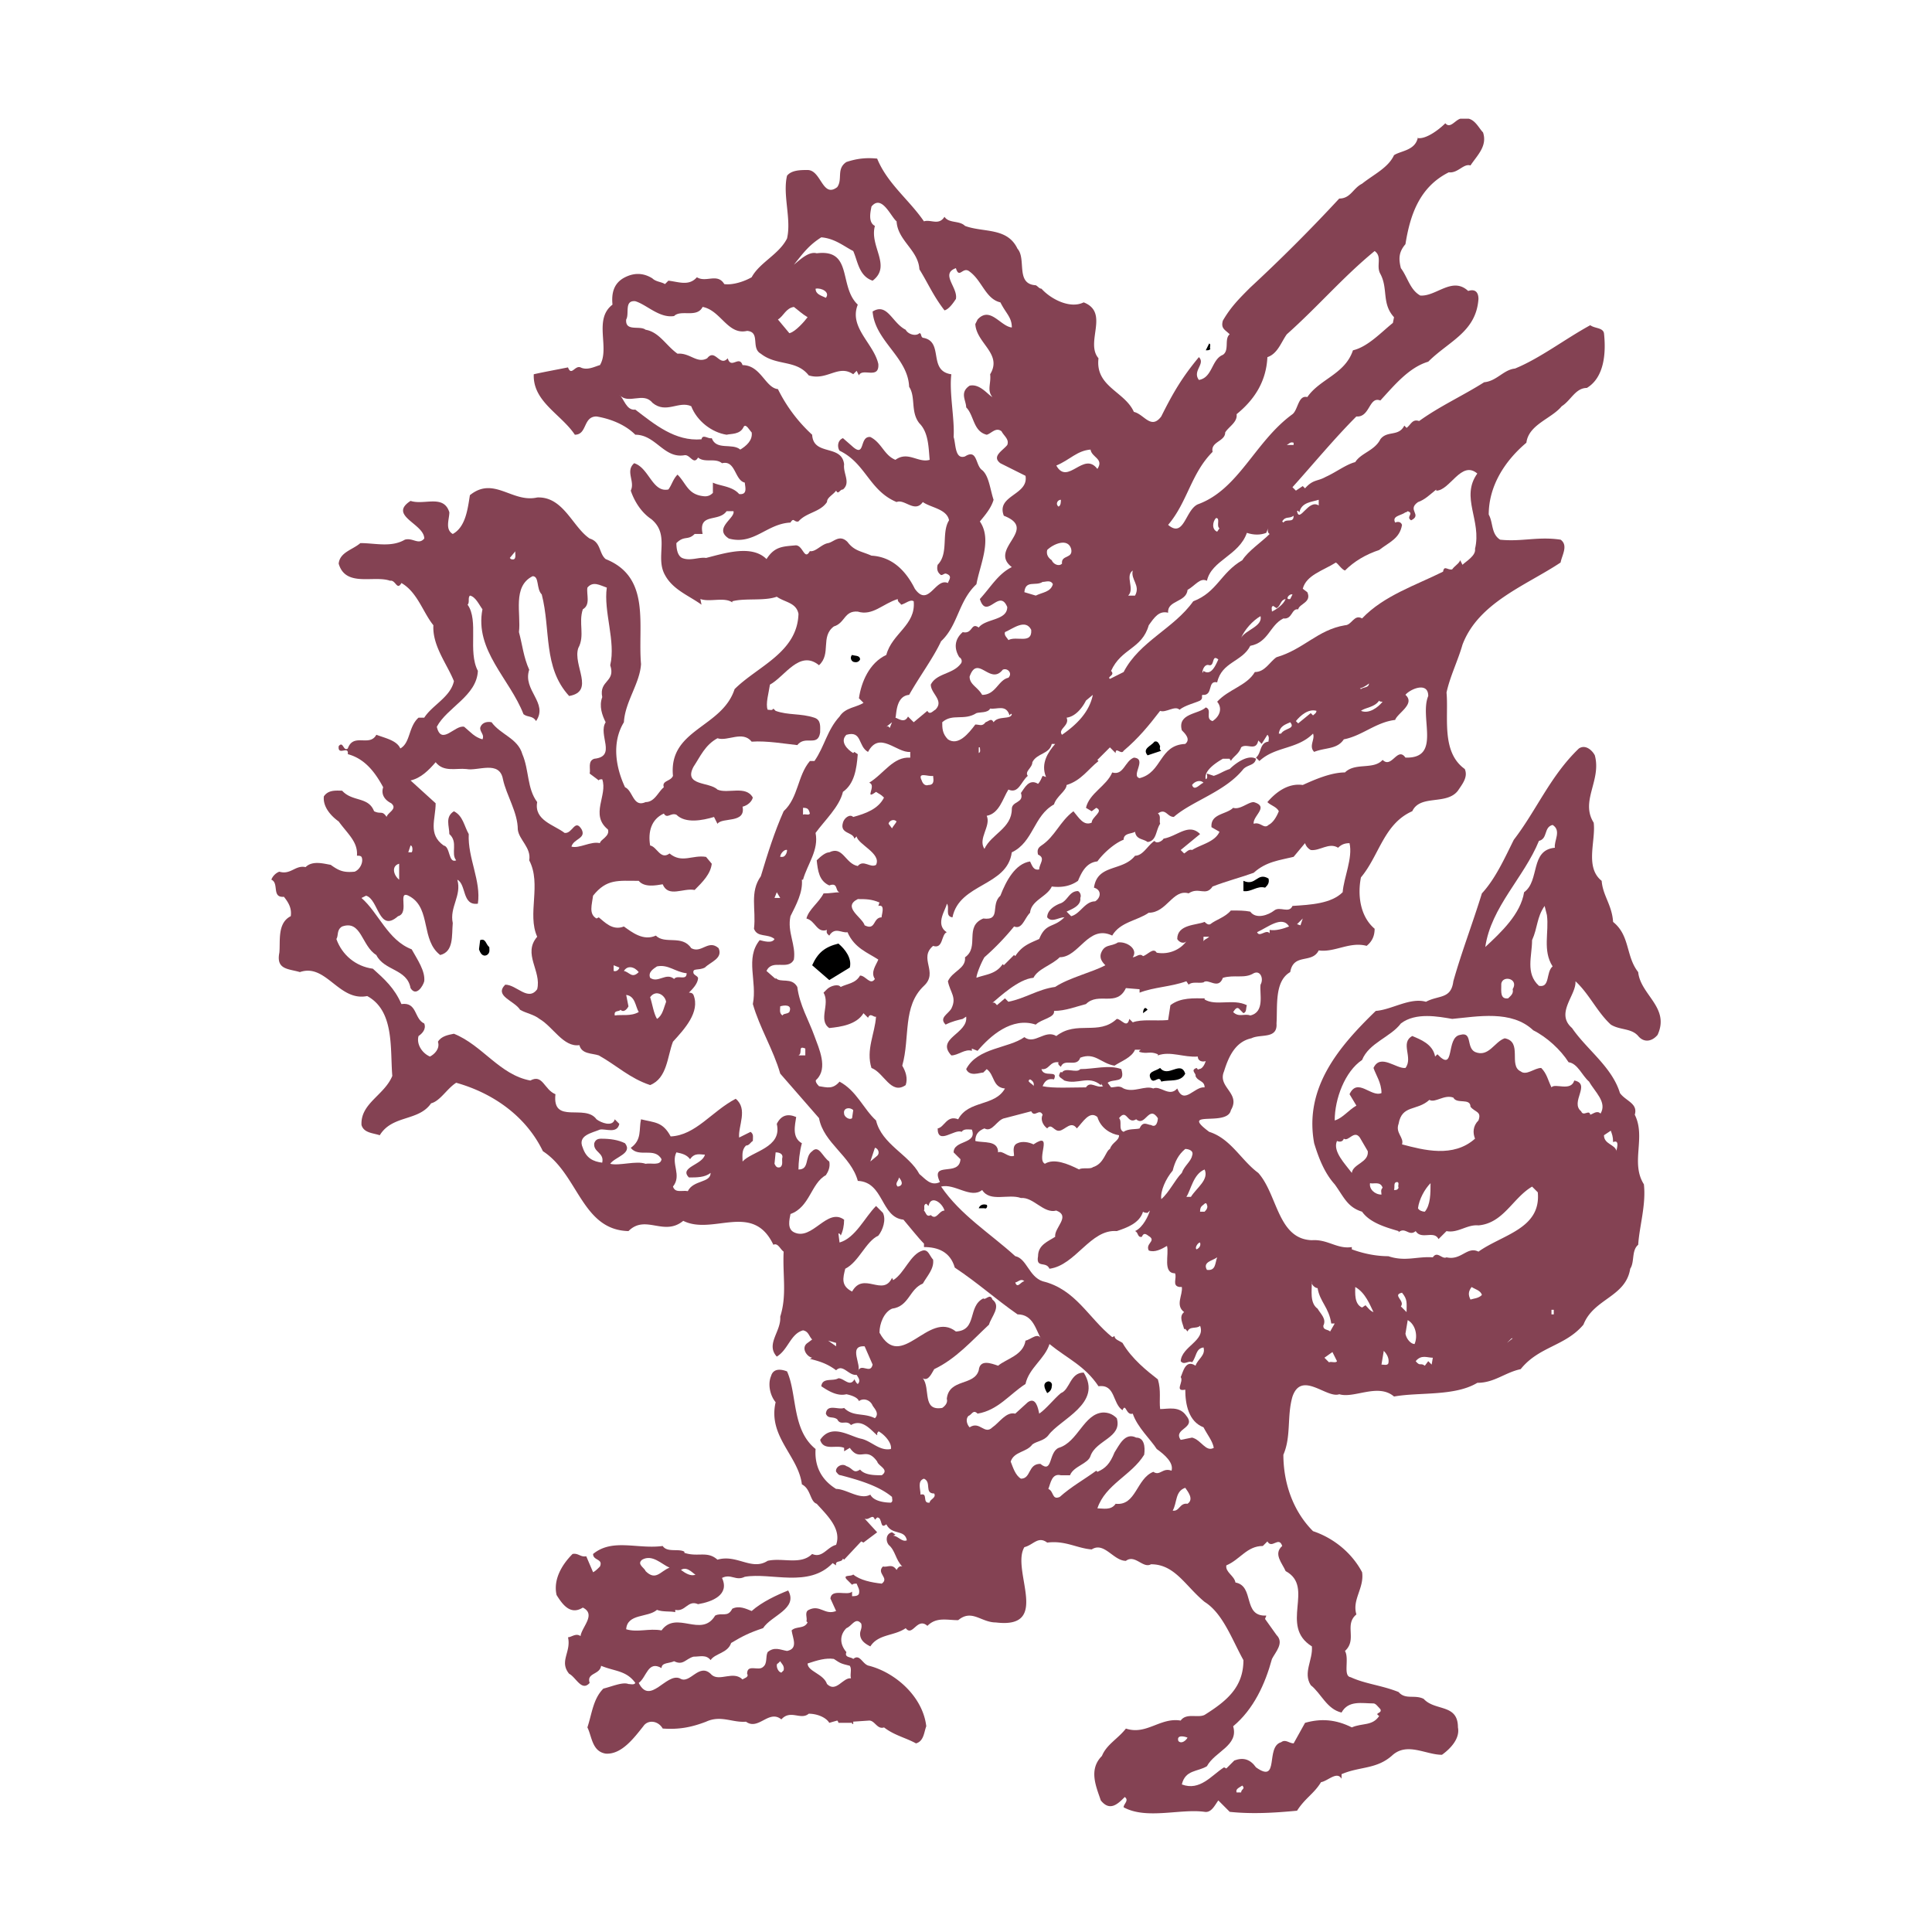 <svg xmlns="http://www.w3.org/2000/svg" width="2500" height="2500" viewBox="0 0 192.756 192.756"><g fill-rule="evenodd" clip-rule="evenodd"><path fill="#fff" d="M0 0h192.756v192.756H0V0z"/><path d="M147.961 13.208c.455 1.365-.57 2.276-1.252 3.301-.684-.228-1.252.797-2.164.684-2.959 1.479-3.869 4.325-4.324 7.17-.684.797-.684 1.479-.455 2.391.682.911.91 2.163 1.936 2.732 1.592.114 3.186-1.935 4.779-.456.684-.227 1.025.114 1.025.797-.229 3.301-2.961 4.211-5.01 6.26-1.934.569-3.414 2.391-4.779 3.871-1.139-.456-1.025 1.707-2.391 1.593-2.164 2.163-4.326 4.781-6.375 7.058l.342.341.684-.455.227.228c.797-.911 1.252-.684 2.049-1.138 1.025-.456 2.049-1.252 2.961-1.48.568-.911 1.934-1.138 2.504-2.276.682-.911 1.82-.229 2.391-1.367l.227.228c.455-.342.568-.911 1.252-.683 2.049-1.479 4.326-2.504 6.488-3.87 1.252-.114 1.936-1.252 3.074-1.366 2.504-1.024 5.008-2.96 7.512-4.325.455.341 1.252.228 1.367.796.227 2.049 0 4.439-1.709 5.463-1.137 0-1.594 1.253-2.504 1.822-1.023 1.252-3.301 1.821-3.527 3.642-2.164 1.822-3.758 4.326-3.758 7.171.455.797.229 1.935 1.139 2.504 2.162.228 3.756-.341 6.033 0 .797.569.113 1.594 0 2.276-3.414 2.277-8.195 3.984-9.789 8.196-.455 1.594-1.252 3.187-1.594 4.781.227 2.391-.568 5.919 1.82 7.626.342.797-.227 1.48-.682 2.163-1.139 1.48-3.756.342-4.555 2.049-2.844 1.252-3.301 4.439-5.121 6.602-.342 1.708-.113 3.87 1.365 5.123 0 .683-.227 1.252-.797 1.708-1.707-.455-3.188.683-4.781.455-.682 1.366-2.504.228-2.844 2.163-1.594.912-1.254 3.416-1.367 5.123.113 1.594-1.594 1.023-2.504 1.48-1.594.34-2.277 1.82-2.732 3.301-.684 1.594 1.707 2.162.684 3.869-.342 1.707-5.236-.113-2.164 2.164 2.164.682 3.188 2.846 4.896 4.098 1.934 2.162 1.934 6.602 5.35 6.715 1.594-.113 2.504.91 3.984.684v.227c1.252.457 2.504.684 3.643.684 1.707.57 2.846 0 4.439.113.455-.682.91.229 1.365 0 1.48.342 2.049-1.137 3.188-.568 2.391-1.707 6.26-2.275 5.918-5.92l-.568-.568c-1.936 1.139-2.846 3.643-5.35 3.869-1.139-.113-2.049.799-3.188.57l-.797.797c-.455-.91-1.707.113-2.277-.797-.682.568-1.023-.455-1.707.113v-.113c-1.139-.342-2.846-.797-3.643-1.936-1.479-.455-1.82-1.48-2.732-2.732-1.023-1.137-1.594-2.617-2.049-4.098-1.023-5.576 2.506-9.674 6.148-13.203 1.592-.115 3.414-1.367 5.008-.91 1.252-.684 2.504-.229 2.73-2.049.799-2.847 1.936-5.806 2.848-8.766 1.365-1.479 2.275-3.529 3.186-5.35 2.277-2.96 3.643-6.375 6.49-9.106.682-.456 1.365.228 1.592.683.684 2.504-1.479 4.553-.113 6.716.229 1.821-.91 4.439.797 5.805.113 1.479 1.025 2.391 1.139 4.098 1.707 1.366 1.252 3.415 2.504 5.008.229 2.277 3.188 3.529 1.936 6.262-.57.682-1.367.797-1.936.113-.684-.797-1.82-.57-2.732-1.139-1.365-1.252-2.162-3.074-3.527-4.324.113 1.365-2.051 3.186-.342 4.666 1.479 2.164 3.984 3.871 4.781 6.488.568.797 1.82 1.025 1.479 2.162 1.139 2.277-.455 4.781.91 6.943.229 2.051-.455 4.213-.568 6.033-.684.57-.342 1.709-.797 2.391-.455 2.846-3.643 2.961-4.666 5.578-1.822 2.162-4.439 2.162-6.262 4.439-1.594.342-2.617 1.365-4.326 1.365-2.275 1.367-5.805.912-8.309 1.367-1.594-1.367-3.984.227-5.463-.229-1.254.455-3.758-2.391-4.668.229-.57 1.934-.113 3.982-.91 5.805 0 2.732.91 5.578 2.959 7.627 2.049.684 3.871 2.162 4.895 4.098.229 1.594-1.023 2.732-.568 4.211-1.252 1.025.113 2.504-1.139 3.643.455.797-.229 2.504.568 2.619 1.48.682 3.074.797 4.781 1.479.684.797 1.594.229 2.504.684 1.139 1.252 3.416.455 3.416 2.846.227 1.139-.797 2.162-1.594 2.732-1.594 0-3.416-1.252-4.895 0-1.594 1.479-3.301 1.139-5.123 1.936v.455c-.455-.797-1.365.227-2.049.34-.684 1.139-1.594 1.594-2.391 2.848-2.391.227-4.553.34-6.717.113l-1.137-1.139c-.342.455-.684 1.252-1.367 1.139-2.391-.342-5.805.797-8.082-.455 0-.342.57-.684.115-1.025-.684.684-1.48 1.48-2.391.342-.455-1.365-1.252-3.074.113-4.439.455-1.139 1.594-1.707 2.391-2.732 2.049.684 3.414-1.137 5.463-.797.57-.797 1.709-.227 2.391-.568 2.164-1.365 3.871-2.732 3.871-5.463-1.139-2.051-2.049-4.668-3.871-5.807-1.934-1.594-2.959-3.756-5.35-3.756-.797.455-1.594-1.025-2.504-.342-1.252 0-2.162-1.936-3.414-1.139-1.48-.113-2.619-.91-4.439-.682-.912-.684-1.367.227-2.277.455-1.365 2.275 2.732 8.195-2.846 7.512-1.48 0-2.391-1.365-3.756-.227-1.138 0-2.163-.342-3.073.568-1.024-.91-1.48 1.139-2.163.229-1.138.797-2.731.568-3.529 1.82-.455-.227-1.024-.568-1.024-1.252 0-.342.228-.568.114-1.023-.569-.684-.911.227-1.479.455-.683.684-.683 1.594 0 2.391-.228.568.455.455.683.682.683-.568.911.57 1.594.684 2.618.684 5.35 3.074 5.691 6.033-.228.568-.228 1.479-1.024 1.707-1.025-.568-2.163-.797-3.188-1.594-.683.229-.911-.684-1.48-.684l-1.708.115h.114V172h-.114v-.113h-1.366c0-.113-.114-.229-.114-.229l-.797.229c-.341-.568-1.252-.91-2.049-.91-.796.682-1.821-.455-2.731.568-1.252-1.023-2.277 1.139-3.529.229-1.366.113-2.504-.684-3.984 0-1.48.568-2.731.797-4.326.682-.456-.797-1.48-.91-1.935-.227-.911 1.139-2.163 2.846-3.757 2.73-1.366-.227-1.366-1.705-1.821-2.617.455-1.365.568-2.846 1.594-3.869.91-.229 1.935-.684 2.504-.457.228 0 .569.115.683-.113-.91-1.252-2.049-1.139-3.415-1.707-.114.91-1.48.684-1.139 1.707-.796.91-1.366-.568-2.049-.91-1.024-1.252.228-2.162-.114-3.643.342 0 .797-.455 1.252-.113.114-.912 1.594-2.164.228-2.848-1.252.797-2.048-.34-2.618-1.252-.341-1.479.456-2.959 1.594-4.098.569-.113.797.342 1.366.229l.682 1.594c.229-.113.457-.342.684-.57.342-.795-.684-.568-.684-1.252 1.936-1.592 4.44-.455 6.944-.797.456.684 1.594.229 2.163.57v.113c1.366.455 2.277-.229 3.301.684 1.935-.57 3.414 1.139 5.008.113 1.48-.342 3.301.455 4.439-.684 1.024.457 1.48-.682 2.391-.91.568-1.594-.911-2.959-1.936-4.098-.683-.229-.569-1.48-1.479-1.936-.341-2.846-3.415-4.781-2.618-8.195-.569-.684-.797-1.82-.455-2.617.228-.797 1.024-.684 1.594-.457 1.024 2.277.455 5.807 2.846 7.74-.114 1.709.569 3.074 2.049 3.984 1.024 0 2.39 1.139 3.415.57.342.682 1.48.797 2.049.797.228-.115.114-.342.114-.57-1.365-1.139-3.415-1.707-5.122-2.162-.228 0-.341-.227-.455-.342-.114-.455.568-.91 1.024-.568.683.227.683.797 1.366.342.456.568 1.48.568 2.163.568.797-.568-.341-.91-.455-1.365-1.138-1.594-1.708.113-2.731-1.367l-.569.342v-.342c-.797-.342-2.049.342-2.391-.797 1.138-1.707 2.96-.342 4.098-.113 1.024.229 1.821 1.252 2.959 1.023.114-.568-.569-1.365-1.138-1.707-.113-.113-.113 0-.228.113v.229c-.569-.455-1.479-1.707-2.618-1.023-.455-.57-1.024.113-1.366-.57-.456-.342-.911 0-1.138-.568.114-1.025 1.252-.342 1.821-.57.91.912 1.935.455 3.073 1.025.455-.455 0-.91-.228-1.252-.228-.57-.911-.797-1.367-.455-.113-.342-.683-.57-1.251-.684-.911.229-1.821-.342-2.504-.797.114-.91 1.138-.455 1.708-.797.569 0 1.139.91 1.594.113 0-.113.114.342.341.457.341-.342 0-.684-.114-.912-.797.115-1.366-1.137-2.049-.455-.911-.682-1.708-.91-2.618-1.139l.228-.113c-.569-.113-1.138-1.023-.455-1.48l.455-.34c-.342-.342-.342-.797-.911-.912-1.252.342-1.48 1.936-2.619 2.619-1.138-1.252.456-2.504.343-3.984.683-2.162.227-4.098.341-6.488-.341-.229-.569-.91-1.024-.684-2.049-4.324-6.033-.91-8.993-2.389-1.935 1.592-3.756-.684-5.464 1.023-4.667-.113-5.008-5.691-8.537-7.969-1.708-3.527-5.008-5.805-8.651-6.83-.911.57-1.594 1.822-2.505 2.051-1.252 1.82-3.87 1.137-5.122 3.186-.683-.227-1.593-.227-1.821-1.023-.114-2.162 2.277-2.961 3.073-4.895-.227-2.732.229-6.488-2.504-7.969-2.846.57-4.098-3.301-6.716-2.391-1.139-.341-2.391-.227-2.049-1.935.114-1.138-.228-2.959 1.138-3.643.114-.796-.228-1.366-.683-1.935-1.252.114-.455-1.366-1.252-1.707.114-.342.455-.683.797-.797 1.138.341 1.593-.683 2.618-.456.683-.683 1.821-.341 2.504-.228.797.569 1.252.797 2.391.683.569-.228.911-1.024.683-1.48-.114-.113-.228-.113-.455-.113.114-1.366-.91-2.163-1.821-3.416-.797-.569-1.593-1.479-1.479-2.504.455-.683 1.252-.569 1.821-.569 1.024 1.138 2.618.569 3.187 2.049.683.342.796-.114 1.252.569.113-.456 1.138-.797.455-1.366-.683-.342-1.024-.911-.797-1.594-.797-1.48-1.821-2.846-3.528-3.301.114-.911-1.025.228-.911-.797.455-.569.455.569.911.228.568-1.594 2.162-.114 2.845-1.366.911.342 2.049.569 2.391 1.366 1.024-.569.796-2.163 1.821-3.073h.569c.797-1.253 2.618-2.049 2.96-3.643-.683-1.707-2.163-3.529-2.049-5.578-1.024-1.252-1.593-3.301-3.188-4.211-.455.796-.569-.342-1.137-.228-1.594-.569-4.44.683-5.123-1.707.114-1.139 1.366-1.366 2.163-2.049 1.48 0 3.074.456 4.439-.341.797-.228 1.366.569 1.935-.114 0-1.48-3.643-2.277-1.366-3.756 1.366.456 3.301-.683 3.87 1.138 0 .683-.455 1.708.341 2.163 1.253-.683 1.48-2.39 1.708-3.87 2.391-1.935 4.212.797 6.716.228 2.618-.114 3.529 2.959 5.236 4.098 1.139.341.911 1.479 1.593 2.049 4.554 1.822 3.188 6.602 3.529 10.473-.114 1.935-1.594 3.756-1.708 5.805-1.251 2.049-.796 4.553.114 6.488.797.341.797 2.049 2.049 1.479.911 0 1.252-1.024 1.821-1.479-.228-.683.683-.569.911-1.139-.455-4.667 4.895-4.78 6.147-8.651 2.276-2.277 6.26-3.642 6.375-7.513-.228-1.138-1.366-1.138-2.164-1.708-1.251.455-3.187.114-4.438.455v.114c-.797-.569-2.277 0-3.188-.342l.114.569c-1.253-.911-2.846-1.479-3.643-2.959-1.025-1.821.568-3.984-1.366-5.578-1.024-.683-1.708-1.821-2.049-2.846.455-.911-.569-1.935.341-2.732 1.48.456 1.821 2.959 3.415 2.618.341-.456.455-1.025.91-1.48.911.911 1.025 2.049 2.732 2.163.341 0 .569-.114.796-.341v-1.024c.683.342 1.936.342 2.618 1.138.911.114.569-.796.569-1.138-1.024-.228-.911-2.277-2.276-1.935-.683-.569-1.707 0-2.39-.569-.456.797-.797-.341-1.366-.228-2.049.342-2.846-2.048-4.895-2.048-1.024-1.025-2.504-1.594-3.87-1.821-1.366 0-.911 1.821-2.163 1.821-1.365-2.049-4.211-3.301-4.098-6.033 1.024-.228 2.276-.456 3.415-.684.342.911.683-.228 1.252 0 .683.342 1.48-.113 1.935-.228 1.025-1.707-.684-4.553 1.252-6.033-.113-1.138.114-2.163 1.252-2.732.911-.455 1.821-.455 2.732.114.341.341.911.341 1.252.569l.341-.342c1.025.114 2.048.569 2.845-.341.911.569 2.05-.455 2.732.683.797.114 1.935-.228 2.731-.683.797-1.48 2.732-2.276 3.529-3.87.455-1.935-.456-4.326 0-6.261.455-.569 1.366-.569 2.049-.569 1.366 0 1.479 2.846 2.959 1.708.569-.797-.114-1.821.911-2.504 1.024-.342 1.936-.455 3.073-.342 1.024 2.505 3.188 4.099 4.667 6.261.683-.228 1.479.455 2.049-.456.455.683 1.479.341 2.049.91 1.822.684 4.212.114 5.236 2.277.912 1.024-.227 3.529 1.822 3.643.227.114.342.342.568.342.912 1.024 2.846 2.049 4.213 1.366 2.617 1.024.113 3.984 1.479 5.578-.342 2.846 2.619 3.301 3.529 5.35 1.025.227 1.707 1.821 2.732.455 1.137-2.277 2.049-3.871 3.756-5.919.684.684-.684 1.366 0 2.277 1.365-.228 1.252-2.049 2.391-2.504.682-.455.113-1.594.682-2.049-.453-.456-.91-.569-.682-1.366.797-1.366 1.594-2.162 2.732-3.301a163.403 163.403 0 0 0 8.879-8.879c1.137 0 1.365-1.024 2.275-1.479 1.139-.911 2.619-1.594 3.188-2.846.684-.456 2.162-.456 2.391-1.821v.114c.797.113 2.049-.797 2.732-1.48.477.573.953-.294 1.498-.455H146.528c.687.165 1.06.993 1.433 1.366z" fill="#844253"/><path d="M91.729 26.868c.911 1.48 1.366 2.618 2.504 4.098.455-.113.911-.796 1.138-1.138.228-1.139-1.593-2.505 0-3.074.341 1.138.683-.228 1.367.341 1.252.911 1.594 2.732 3.073 3.074.57 1.138 1.139 1.479 1.139 2.504-1.139-.114-2.162-2.163-3.416-.797l-.227.456c.113 1.935 2.732 2.959 1.48 5.009.113.91-.342 1.594.227 2.276-.455-.228-1.252-1.366-2.276-1.138-1.025.683-.342 1.48-.342 2.163.798.797.685 2.39 2.05 2.732.455-.114.91-.797 1.48-.342.227.456.795.797.568 1.366-.455.569-1.594 1.138-.684 1.821l2.504 1.252c.342 1.935-2.959 1.935-2.162 3.984 3.529 1.366-1.594 3.301.797 5.123-1.367.683-2.049 1.935-3.188 3.187.684 2.163 1.936-1.138 2.732.797 0 1.366-2.162 1.138-2.846 2.049-.797-.569-.568.683-1.594.456-.797.683-.91 1.594-.342 2.504.228.114.342.455.114.684-.797 1.023-2.39.91-2.959 2.048 0 .911 1.366 1.593.456 2.504-.228.113-.569.569-.797.113l-1.366 1.139-.569-.569c-.341.684-.91.228-1.252.114.114-.228 0-2.163 1.366-2.277 1.024-1.822 2.39-3.643 3.187-5.35 1.708-1.594 1.708-3.984 3.528-5.691.342-1.935 1.594-4.439.342-6.261.57-.683 1.139-1.366 1.367-2.163-.342-1.024-.457-2.391-1.139-2.959-.684-.456-.457-2.163-1.708-1.366-1.024.341-.911-1.252-1.138-1.936.113-1.821-.456-4.439-.228-6.26-2.391-.342-.684-3.302-2.846-3.643-.228-.114-.114-.456-.342-.456-.341.341-1.138.114-1.366-.342-1.366-.683-1.821-2.731-3.301-1.821.228 2.959 3.528 4.553 3.643 7.513.683 1.024.113 2.504 1.024 3.643.911.911.911 2.39 1.025 3.642-1.139.342-2.163-.91-3.415 0-1.138-.456-1.366-1.708-2.504-2.277-1.139-.113-.455 2.164-1.821.911l-.911-.797c-.569.228-.569.911-.341 1.252 2.619 1.252 2.959 3.984 5.691 5.122.797-.341 1.822 1.138 2.618 0 .797.569 2.391.683 2.618 1.821-.796 1.252 0 3.3-1.138 4.44-.114.455 0 .796.341 1.024.228 0 .341-.228.569-.114.569.228.227.568.114.911-1.252-.569-1.936 2.504-3.301.569-.911-1.821-2.277-3.187-4.326-3.301-1.024-.455-1.707-.455-2.39-1.366-.797-.797-1.366 0-1.935.114-.683.114-1.252.911-1.821.797-.569 1.024-.683-.683-1.479-.569-1.252.114-2.049.114-2.847 1.366-1.479-1.479-4.211-.57-6.032-.114-.684-.114-1.594.342-2.391 0-.456-.228-.569-.911-.569-1.48.797-.796 1.139-.228 1.822-.911h.796c-.455-2.163 1.594-1.138 2.391-2.276h.683c.227.683-2.049 1.708-.456 2.732 2.504.683 3.756-1.48 6.147-1.594.341-.569.341 0 .797-.114.797-.911 2.163-.911 2.846-1.935 0-.455.569-.683.911-1.138.228.455.341-.114.683-.114.797-.683 0-1.594.114-2.504-.229-2.049-3.074-.797-3.188-2.959a15.43 15.43 0 0 1-3.415-4.553c-1.252-.114-1.708-2.391-3.528-2.391-.342-1.024-1.139.456-1.48-.683-.797.91-1.252-1.024-2.048 0-1.025.569-1.708-.569-2.96-.456-1.138-.797-1.821-2.163-3.187-2.391-.569-.455-2.049.228-1.935-1.024.341-.569-.229-1.935.91-1.822 1.139.342 2.391 1.708 3.87 1.48.683-.683 2.276.228 2.846-.911 1.822.341 2.504 2.846 4.439 2.391 1.366.114.342 1.708 1.366 2.276 1.593 1.252 3.529.569 4.781 2.163 1.822.569 2.96-1.138 4.439-.113l.342-.342.227.455c.342-.797 2.049.456 1.936-1.138-.456-2.049-2.96-3.643-2.049-5.919-1.935-1.821-.456-5.578-4.098-5.123-.797-.228-1.708.683-2.276 1.138.911-1.138 1.479-1.935 2.732-2.731 1.366.114 2.277.91 3.187 1.366.456 1.024.569 2.504 1.936 2.959 1.935-1.48-.342-3.416.228-5.464-.684-.341-.456-1.365-.342-1.935 1.024-1.252 1.935 1.024 2.504 1.48.113 1.937 2.162 2.848 2.276 4.783zM137.717 27.323c.797 1.48.113 2.96 1.365 4.326l-.113.569c-1.139.911-2.504 2.391-3.984 2.732-.797 2.391-3.301 2.846-4.553 4.667-.912-.228-.912 1.252-1.48 1.707-3.756 2.732-5.35 7.513-9.447 8.993-1.252.569-1.367 3.415-2.961 2.049 1.936-2.277 2.277-5.123 4.439-7.285-.227-1.024 1.254-1.024 1.254-1.935.34-.57 1.25-1.024 1.137-1.822 1.822-1.479 2.959-3.301 3.074-5.691 1.023-.341 1.365-1.479 1.934-2.276 3.188-2.846 5.578-5.691 8.766-8.31.795.569.114 1.479.569 2.276z" fill="#fff"/><path d="M82.395 29.713c-.456-.228-1.024-.341-1.024-.91.568-.114 1.479.341 1.024.91zM80.574 31.648c-.342.456-1.252 1.48-1.821 1.594l-1.139-1.366c.569-.341.797-1.138 1.594-1.252.455.341.796.683 1.366 1.024z" fill="#fff"/><path d="M120.756 34.835c-.115.114-.229.114-.455.114l.34-.683c.228.114 0 .342.115.569z"/><path d="M65.093 40.186c1.366 1.138 2.619-.228 3.87.341.569 1.479 2.049 2.618 3.529 2.846.455-.114 1.366 0 1.708-.797.228-.341.569.342.796.57.114.797-.569 1.366-1.138 1.708-.797-.684-2.391.114-2.846-1.139-.342.114-.911-.455-1.024.114-2.618.228-4.667-1.48-6.603-2.96-.91.114-1.139-1.139-1.594-1.479.911 1.023 2.391-.343 3.302.796zM129.064 44.397h-.684c.229-.114.344-.341.684-.228v.228zM109.486 46.788c-1.365-1.821-2.959 1.708-4.098-.341 1.365-.569 2.049-1.479 3.414-1.593.116.795 1.368.91.684 1.934zM147.391 47.243c-1.707 2.391.457 4.667-.227 7.513.113.683-.91 1.252-1.252 1.594l-.229-.456c-.113.342-.568.569-.797.911-.455.113-.797-.455-.91.228-2.732 1.366-5.918 2.39-8.082 4.667-.797-.455-1.023.683-1.707.683-2.732.456-4.098 2.391-6.83 3.188-.684.455-1.139 1.479-2.162 1.479-.797 1.366-2.619 1.708-3.758 2.96.57.683.229 1.479-.455 1.935-.797-.228 0-1.138-.682-1.366-.684.683-2.846.569-2.391 2.277.342.341.91.911.342 1.366-2.619.114-2.277 2.846-4.555 3.415-.91-.228.797-1.935-.568-2.049-.91.342-1.025 1.821-2.162 1.48-.57 1.366-2.277 2.049-2.619 3.529l.57.342.455-.342c.797.342-.455.911-.455 1.48-.797.342-1.252-.456-1.822-1.138-1.365 1.024-1.82 2.504-3.188 3.415-.342.227-.455.455-.342.91.797.341.115.911.115 1.479-.57.114-.684-.341-.912-.796-1.479.228-2.389 1.935-2.959 3.415-1.023.911.115 2.505-1.707 2.277-1.935.797-.342 2.846-1.822 3.87.114 1.139-1.252 1.366-1.707 2.392.228 1.137.911 1.592.342 2.73-.342.57-1.253.91-.57 1.594.683-.342 1.252-.455 1.708-.568l.341-.229c.228 1.707-3.073 2.164-1.479 3.871.683 0 1.365-.684 2.048-.457v-.227l.569.227c1.254-1.479 3.416-3.414 5.807-2.617.568-.568 1.936-.684 1.82-1.365 1.139 0 2.277-.455 3.188-.684 1.252-1.252 3.074.342 3.984-1.594l1.365.113v.342c1.48-.568 3.074-.568 4.668-1.137l.227.34c.342-.34 1.025-.113 1.48-.227.455-.455 1.48.797 1.936-.455 1.139-.342 2.162.113 3.072-.457.684-.34 1.025.57.684 1.139-.113.91.455 2.732-1.023 3.074-.57-.229-1.139.227-1.709-.342.115-.113.342-.684.684-.229l.342.342c.342-.113.227-.455.342-.797-1.367-.682-3.074.115-4.213-.568v-.113c-1.023 0-2.391-.115-3.414.682l-.229 1.48c-1.252.113-2.617-.113-3.527.229l-.342-.342c-.229 1.023-.797 0-1.252 0-1.822 1.707-3.984.113-6.033 1.707-1.139-.684-2.162.91-3.188.113-1.594 1.139-4.668 1.025-5.806 3.188.342.797 1.366.342 1.708.342l.342-.342c.797.568.568 1.822 1.82 1.936-1.023 1.82-3.642 1.139-4.667 3.072-1.138-.455-1.366.797-2.049.912 0 1.707 1.707 0 2.39.342.228-.342.683-.229 1.024-.229.569 1.48-1.82 1.023-1.82 2.277l.683.682c-.114 1.822-3.073.115-2.049 2.277-.911.455-1.479-.342-2.049-.797-1.024-1.936-3.756-2.959-4.325-5.35-1.252-1.139-1.935-2.961-3.643-3.871-.683.797-1.252.57-2.049.455-.228-.227-.456-.568-.228-.682 1.139-1.139.228-3.074-.228-4.326-.569-1.594-1.48-3.074-1.708-4.895-.569-1.025-1.707-.342-2.163-.91v.113l-.911-.797c.57-1.252 2.163 0 2.732-1.138.228-1.48-.683-2.732-.341-4.326.569-1.138 1.252-2.39 1.138-3.642h.114c.456-1.594 1.594-2.96 1.252-4.667.91-1.252 2.39-2.618 2.731-4.098 1.139-.797 1.366-2.277 1.48-3.756l-.341-.228-.114.114c-.569-.341-1.366-1.139-.683-1.821 1.594-.455 1.138 1.138 2.162 1.708 1.139-2.163 2.846.114 4.212 0v.569c-1.707-.113-2.618 1.594-4.098 2.504.797.228-.569 1.821.683.911.341.228.455.228.797.57-.569 1.138-1.821 1.593-3.074 1.935-.341-.341-.91.114-1.024.569-.341 1.138 1.024.91 1.139 1.593l.228-.227c.114.796 2.504 1.707 1.935 2.845-.569.342-1.252-.569-1.821.114-1.252-.228-1.48-2.048-2.846-1.366-.341 0-.797.342-1.252.797.114 1.024.228 2.049 1.252 2.504.911-.341.569.569 1.024.683-.456 0-.911.114-1.593.114-.456.911-1.48 1.594-1.708 2.504.911.228 1.024 1.48 2.049 1.138-.114.342.114.455.228.569.569-.91 1.251-.227 1.821-.341.683 1.594 2.048 2.049 3.074 2.732-.228.569-.797 1.251-.342 1.935-.456.684-.91-.342-1.48-.342-.455.797-1.252.797-1.935 1.139-.228-.342-1.024-.113-1.366.227l-.341.342c.683 1.139-.569 2.732.569 3.529 1.138-.113 2.732-.342 3.415-1.48l.455.455c.228-.568.57 0 .797-.113-.114 1.707-1.024 3.303-.456 5.123 1.252.455 1.935 2.73 3.415 1.707.228-.684 0-1.365-.342-1.936.797-2.846 0-5.918 2.163-7.967 1.479-1.367-.569-2.732.911-3.985 1.025.341.797-1.139 1.366-1.366-1.252-.797 0-2.39 0-2.846.341.341-.228 1.252.569 1.366.683-3.415 5.464-3.073 5.919-6.488 2.162-1.024 2.162-3.643 4.211-4.781.229-.797 1.254-1.366 1.254-1.936 1.479-.455 2.162-1.594 3.186-2.39l-.113-.114 1.252-1.252.568.569c0-.683.57.228.797-.228 1.48-1.252 2.506-2.504 3.643-3.984.57.228 1.48-.569 1.936-.113.57-.456 1.594-.684 2.049-.911.342-.228.113-.455.229-.569 1.139.114.455-1.48 1.479-1.252.457-2.049 2.506-2.049 3.303-3.643 1.82-.341 1.934-2.049 3.301-2.732.91.114.797-1.024 1.479-.91.115-.569 1.367-.683.912-1.708l-.455-.342c.34-1.366 2.049-1.821 3.301-2.618.227.114.568.684.91.797.91-.91 2.049-1.593 3.414-2.049 1.025-.797 2.049-1.138 2.277-2.504-.113-.342-.455-.342-.684-.228-.342-.683.57-.683 1.025-1.024.113 0 .227-.114.227-.114.684.228-.227.569.342.911 1.139-.569-.455-1.024.684-1.821.684-.228 1.252-.797 1.82-1.252v.114c1.367-.001 2.506-3.075 4.098-1.709zM105.844 49.861c0 .228 0 .569-.227.683-.342-.228-.115-.683.227-.683zM131.568 50.431c-1.023-.683-1.934 1.821-2.162.569.113-.114.113 0 .229.114.227-1.024 1.252-1.024 1.934-1.252v.569h-.001zM128.041 52.138l-.115-.114c.342-.569.684-.228 1.139-.569-.001.796-.684.228-1.024.683zM121.666 52.707l-.229.341c-.568-.228-.455-1.024-.113-1.366.455.001 0 .797.342 1.025z" fill="#fff"/><path d="M126.674 53.276c-.797.797-2.162 1.708-2.73 2.618-2.164 1.252-2.506 3.188-4.895 4.098-1.936 2.732-5.352 3.984-6.945 7.058l-1.365.684c-.342-.229.568-.342.113-.797 1.025-2.276 3.074-2.163 3.758-4.553.568-.797 1.023-1.479 1.934-1.252-.113-1.252 1.822-1.024 1.936-2.276.797-.456 1.252-1.252 1.936-.911.455-2.049 3.188-2.504 3.984-4.781.682.228 1.365.228 1.934 0l.229-.569c-.116.226-.116.567.111.681zM106.869 54.756c.227 1.024-1.025.569-.912 1.48-.34.342-.91 0-1.023-.342-.342-.228-.57-.569-.455-1.024.568-.569 2.048-1.252 2.39-.114zM50.978 55.78l-.114-.114.569-.683c-.114.114.228 1.025-.455.797zM113.242 59.423h-.682c.682-.683-.342-1.935.455-2.504-.228.91.797 1.479.227 2.504zM54.051 59.309c.911 3.529.114 7.285 2.732 10.131 2.618-.455.341-3.073.911-4.78.683-1.253 0-2.505.455-3.871.797-.456.342-1.48.456-2.163.568-.683 1.252-.228 1.935 0-.341 2.391.911 5.35.342 7.741.569 1.707-1.139 1.479-.797 3.187-.341.911 0 1.821.341 2.504-.796 1.252 1.139 3.415-1.138 3.643-.683.228-.342 1.024-.456 1.479l.911.683c0-.114.228-.114.341-.114.569 1.594-1.252 3.529.569 5.009.228.683-.797 1.024-.797 1.365-.911-.228-2.049.569-2.845.342.227-.797 1.479-.797 1.024-1.707-.684-1.139-.911.455-1.708.341-1.024-.796-3.073-1.252-2.732-3.074-1.024-1.365-.796-3.187-1.479-4.781-.456-1.593-2.163-1.935-3.074-3.187-.569-.114-1.024.114-1.138.569 0 .455.456.683.228 1.138-.797-.228-1.139-.683-1.821-1.252-.911-.228-2.276 1.935-2.732 0 1.024-1.935 3.984-3.073 4.098-5.578-1.024-1.935.114-5.008-1.024-6.602.228-.228 0-.683.228-.911.57.114.911.911 1.252 1.366-.797 4.098 2.732 6.944 4.098 10.472.455.342.91.114 1.251.683 1.252-1.821-1.366-3.072-.683-5.122-.569-1.252-.683-2.504-1.024-3.756.228-1.822-.683-4.554 1.366-5.578.683.002.341 1.254.91 1.823zM105.047 58.285c-.227.797-1.023.797-1.707 1.138l-1.139-.341c.113-1.253 1.139-.569 1.822-1.025.34 0 .797-.228 1.024.228zM128.725 59.764c-.57.114-.115-.568.227-.455l-.227.455z" fill="#fff"/><path d="M89.908 60.333c.455-.113.91-.569 1.252-.342.228 2.391-2.163 3.188-2.732 5.351-1.708.796-2.504 2.731-2.732 4.325l.456.455c-.683.456-1.821.456-2.39 1.366-1.252 1.366-1.48 2.959-2.504 4.439h-.455c-1.252 1.479-1.138 3.643-2.618 5.009-.911 2.048-1.594 4.211-2.277 6.488-1.138 1.594-.455 3.301-.683 5.236.341.911 1.366.456 2.049 1.024-.228.456-1.024.229-1.479.114-1.48 1.822-.228 4.099-.683 6.375.683 2.391 2.049 4.555 2.732 6.943l3.87 4.439c.456 2.504 3.187 3.756 3.87 6.262 2.618.113 2.276 3.643 4.553 3.869.683.797 1.479 1.822 2.049 2.391v.342c1.366 0 2.618.455 3.073 2.049 2.391 1.594 3.985 3.074 6.26 4.666 1.594 0 1.822 1.594 2.391 2.506-.342-.797-1.023 0-1.594.113-.227 1.48-1.934 1.82-2.732 2.504-.682-.227-1.82-.684-1.934.455-.455 1.594-2.96.797-3.188 2.846.114.342-.114.684-.456.91-2.049.342-1.138-1.934-1.935-2.959.569.342.911-.568 1.138-.91 2.163-1.025 3.756-2.846 5.463-4.439.229-.797 1.254-1.82.342-2.504-.227-.684-.682.113-.91-.113-1.594.797-.57 3.186-2.732 3.301-2.732-2.164-5.463 4.098-7.626.113 0-.91.456-2.049 1.252-2.391 1.708-.227 1.708-1.936 3.074-2.504.456-.797 1.138-1.48 1.024-2.391-.341-.342-.456-1.025-1.024-.91-1.252.342-1.821 2.275-2.959 2.959l-.114-.229c-.91 1.936-2.846-.682-3.984 1.367-1.138-.568-.911-1.367-.683-2.277 1.365-.682 2.049-2.732 3.301-3.301.455-.568.796-1.594.455-2.277l-.683-.682c-1.138 1.139-2.049 3.188-3.643 3.643l-.114-.91c.114 0 .228.113.228.227.228-.455.342-1.025.342-1.594-1.708-1.252-3.188 2.162-5.009 1.252-.683-.34-.455-1.252-.341-1.82 1.935-.684 2.049-3.074 3.529-3.871.228-.342.455-.797.341-1.365-.683-.455-1.024-1.707-1.708-1.025-.797.57-.228 1.822-1.366 1.822 0-.684.113-1.822.341-2.619-1.024-.568-.683-1.82-.569-2.617-.797-.342-1.479-.229-1.936.684.57 2.391-2.504 2.73-3.414 3.756 0-.57-.114-1.139.341-1.594.341 0 .456-.342.683-.455 0-.342.114-.684-.228-.91l-1.139.568c-.114-1.139.911-2.846-.342-3.869-2.39 1.25-3.983 3.641-6.488 3.756-.796-1.48-1.593-1.367-2.959-1.709-.228 1.025.114 2.049-1.024 2.848.796 1.023 2.39-.115 3.073 1.137-.114.684-1.024.342-1.594.455-.911-.34-2.618.229-3.528 0 .455-.682 2.276-1.023 1.479-2.049-.683-.342-1.479-.455-2.39-.455-.341 0-.569.113-.683.455-.115.912 1.024.912.796 1.936-.911-.113-1.593-.455-1.935-1.479-.569-1.254.911-1.48 1.708-1.822.569-.113 1.708.455 1.935-.568l-.455-.457c-.228.797-1.366.342-1.821 0-1.139-1.592-4.439.57-4.098-2.504-1.139-.455-1.252-2.049-2.504-1.365-3.074-.57-4.781-3.529-7.626-4.668-.569.115-1.252.229-1.594.797.228.684-.342 1.252-.797 1.48-.797-.342-1.366-1.252-1.139-2.049.342-.229.797-.684.569-1.252-1.024-.455-.683-2.162-2.277-1.936-.682-1.594-1.707-2.504-2.846-3.528-1.707-.228-3.073-1.366-3.642-2.96.228-.341 0-.91.569-1.251 1.935-.683 1.935 1.935 3.415 2.846.797 1.594 3.073 1.366 3.415 3.301.569.91 1.252-.227 1.366-.682.114-1.025-.683-2.164-1.252-3.188-2.39-.911-3.3-3.643-5.008-5.123l.456-.228c1.252.342 1.252 3.757 3.187 2.049 1.252-.342-.228-2.846 1.252-1.935 2.048 1.252 1.024 4.326 2.959 5.806 1.366-.342 1.138-1.936 1.252-3.187-.341-1.594.911-2.732.456-4.326.911.456.455 2.618 2.049 2.39.341-2.276-1.024-4.553-.911-6.943-.455-.796-.569-1.821-1.479-2.276-.911.569-.456 1.48-.456 2.276.911.797.114 1.935.683 2.618-.797.341-.569-1.366-1.252-1.479-1.594-1.139-.797-2.619-.797-4.212l-2.504-2.277c1.024-.228 1.821-1.024 2.504-1.821.797 1.024 2.049.569 3.073.682 1.138.228 3.301-.91 3.643 1.025.341 1.594 1.479 3.301 1.479 5.009.114 1.024 1.366 1.821 1.139 3.073 1.252 2.391-.228 5.35.796 7.626-1.479 1.708.456 3.415 0 5.235-.911 1.254-2.049-.455-3.187-.455-1.138 1.139.911 1.594 1.48 2.504.569.342 1.366.457 1.935.912 1.366.797 2.39 2.846 3.984 2.617.228.91 1.252.797 1.935 1.025 1.821 1.023 3.073 2.275 5.122 2.959 1.708-.684 1.708-2.846 2.277-4.326 1.139-1.252 2.732-2.959 2.049-4.666-.114-.229-.341-.229-.456-.229.342-.342.911-.91.911-1.479-.114-.229-.341-.229-.456-.457-.114-.568.456-.227 1.139-.568.569-.569 1.821-.91 1.366-1.935-1.024-.911-1.707.569-2.732 0-.911-1.366-2.618-.342-3.529-1.252-1.252.57-2.39-.341-3.188-.91-1.138.456-1.935-.456-2.504-.911l-.228.114c-.797-.456-.456-1.366-.342-2.277 1.367-1.707 2.505-1.479 4.554-1.479.569.683 1.708.455 2.391.342.569 1.365 2.049.341 3.188.569.796-.797 1.593-1.594 1.708-2.618l-.569-.683c-1.366-.228-2.391.683-3.643-.341-.911.683-1.252-.683-1.936-.796-.228-1.367.114-2.619 1.366-3.188.342.569.683-.114 1.252.114.911.91 2.618.568 3.757.227l.342.683c.455-.683 2.845 0 2.504-1.708.455-.114.91-.456 1.024-.91-.683-1.253-2.504-.342-3.528-.797-.798-.797-3.416-.341-2.391-2.276.683-1.024 1.139-2.163 2.391-2.846 1.024.341 2.504-.797 3.414.341 1.479-.113 3.415.228 4.553.342.797-1.024 2.049.228 2.277-1.252 0-.569.114-1.252-.569-1.479-1.366-.456-2.618-.228-3.87-.684l-.228-.228c-.114.228-.341.114-.569.114-.228-.569.114-1.708.228-2.504 1.479-.797 2.959-3.529 4.895-1.935 1.252-1.139.114-2.846 1.48-3.87 1.138-.342 1.024-1.594 2.39-1.48 1.48.456 2.504-.796 3.984-1.252 0 .339.227.339.342.566zM128.268 59.764c-.227.569-.91 1.025-1.365 1.252 0-.228-.113-.456.113-.569l.342.228c.454-.227.341-.797.91-.911zM123.828 63.634c.342-.796 1.139-1.707 1.936-2.162.228 1.025-1.481 1.366-1.936 2.162zM102.885 62.838c.113 1.479-1.48.569-2.277 1.024-.113-.228-.455-.456-.342-.796.796-.342 2.048-1.367 2.619-.228z" fill="#fff"/><path d="M85.81 65.797c-.114.228-.341.341-.683.228-.228-.114-.341-.455-.114-.683.228.114.797 0 .797.455z"/><path d="M121.553 65.797c-.229.456-.684 1.707-1.48 1.138-.229.683-.113-.797.568-.569.57.114.228-1.138.912-.569zM100.607 67.619c-1.025.228-1.252 1.708-2.617 1.708-.457-.797-1.252-1.024-1.252-1.822.795-2.276 2.049.911 3.301-.683.455-.228 1.023.341.568.797zM136.578 68.188c0 .455-.57.341-.797.569l-.113-.114c0 .114.682-.227.91-.455zM142.496 69.44c-.91 2.163 1.367 6.261-2.275 6.146-.797-1.138-1.367 1.138-2.277.228-.91 1.024-2.73.228-3.756 1.252-1.367 0-2.961.683-4.211 1.252-1.596-.228-2.846.911-3.529 1.708.342.342.91.456 1.139.911-.229.569-.57 1.138-1.025 1.366-.455.455-.797-.342-1.48-.114-.113-.797 1.594-1.708 0-2.163-.568 0-1.365.797-2.049.569-.682.684-2.275.569-2.162 1.935l.797.455c-.455 1.025-1.822 1.252-2.732 1.821-.342-.114-.568.228-.797.342l-.342-.342 1.936-1.593c-1.139-1.138-2.275.228-3.643.455-.113.228-.682.569-.91.228-.684.456-1.139 1.48-1.936 1.48-1.252 1.593-3.756.796-4.098 3.187.797.228.684 1.024.113 1.366-1.023 0-1.479 1.252-2.389 1.479l-.455-.455c.455-.228 1.479-.57 1.365-1.367.113-.228 0-.569-.229-.683-.91 0-1.023 1.024-1.82 1.252-.57.228-1.252.684-1.252 1.366.455.569 1.139 0 1.707 0l.113-.114c-1.139 1.252-1.936.569-2.617 2.276-1.025.456-1.709.684-2.391 1.708l-.115-.114-1.023 1.024-.113-.114c-.684 1.025-1.707 1.025-2.619 1.367 0-.342.455-1.48.797-2.05a25.565 25.565 0 0 0 2.959-3.073c.797.341 1.025-.797 1.594-1.367.115-1.251 1.709-1.593 2.164-2.617.91.113 1.82 0 2.617-.569.342-.797.797-1.821 1.936-1.935.568-.797 1.707-1.822 2.617-2.163 0-.683.797-.569 1.139-.797.115.797.797.683 1.252 1.025.912-.114.797-1.139 1.252-1.821-.113-.342.115-.797-.227-1.024.797-.569.91.341 1.594.341 1.82-1.594 5.123-2.504 6.943-4.781.455-.455 1.139-.341 1.252-1.024-.797-.456-2.049.455-2.619 1.024-.682.228-.91.456-1.592.683l-.684-.228c0 .228.113.456-.113.569-.229-.797.91-1.594 1.707-2.049h.682c0 .114.115.114.115.228.227-.455.797-.683 1.023-1.366.57-.456 1.48.455 1.709-.683l.34.341.57-.911c.227.228.113.456.113.683-.91.114-.684 1.139-1.252 1.594l.342.342c1.594-1.48 3.756-1.138 5.35-2.732.227.569-.455 1.252.113 1.821 1.139-.455 2.277-.227 2.961-1.252 1.82-.342 3.188-1.708 5.121-1.935.229-.683 2.049-1.594 1.025-2.504.455-.567 2.275-1.364 2.275.116zM105.957 73.31c-.455-.569.797-.911.457-1.707.908-.114 1.592-1.025 1.934-1.708l.684-.569c-.343 1.708-1.594 2.96-3.075 3.984z" fill="#fff"/><path d="M137.943 70.009c-.455.569-1.365 1.252-2.162.91.455-.341 1.365-.341 1.82-1.024.001.114.229.114.342.114zM100.721 71.375c.115-.114.115-.228.229-.114-.113.569-1.367.114-1.82.797-.229-.455-.457-.114-.797 0-.342.455-.57.228-1.025.228-.683.911-1.708 2.163-2.732 1.48-.569-.569-.569-1.138-.569-1.708 1.024-.911 2.163-.114 3.415-.911.342-.114 1.139 0 1.367-.456.68.115 1.592-.454 1.932.684zM131.342 70.919c0 .228-.229.342-.342.456l-.227-.228-1.254 1.025-.227-.229c.456-.568 1.253-1.251 2.05-1.024zM88.769 72.627c-.113-.114-.113-.228-.341-.114l.569-.455-.228.569zM128.725 72.058c.568.683-.57.569-.912 1.138h-.227c.113-.797.682-.91 1.139-1.138z" fill="#fff"/><path d="M115.746 74.448c0 .114-.113.342.115.456l-1.367.456c-.568-.683.342-.911.684-1.367.342-.114.455.228.568.455z"/><path d="M105.275 74.221c-.684.797-1.48 1.935-.912 3.301l-.34-.114c-.115.228-.229.569-.457.797-.91-.569-1.365.456-1.707.911.342 1.025-.91.797-.91 1.594 0 1.935-2.049 2.504-2.732 3.984-.684-1.024.684-2.276.229-3.301 1.252-.228 1.594-1.708 2.162-2.618 1.025.456 1.252-.797 1.936-1.366-.342-.455.455-.796.455-1.365.455-.911 1.707-.797 1.936-1.822h.34v-.001zM97.762 74.562c0 .228.113.455-.113.569v-.569h.113zM93.095 77.408c0 .228.228.911-.456.911-.341.114-.569-.114-.683-.455-.455-.911.683-.342 1.139-.456zM120.072 78.091c-.342.114-.91.911-1.139.228.229-.342.797-.569 1.139-.228zM80.801 81.165c-.114.228-.456 0-.683.114v-.684c.456 0 .569.114.683.57zM89.452 81.961c-.114.228-.341.456-.456.683l-.341-.455c.001-.228.456-.569.797-.228zM155.131 84.579c-2.504.228-1.479 3.301-3.072 4.439-.342 2.163-2.277 3.984-3.871 5.464.57-3.984 3.871-6.944 5.352-10.586.91-.228.455-1.366 1.365-1.593.909.569.115 1.593.226 2.276zM130.773 84.807c.91.114 1.82-.796 2.73-.228.342-.341.684-.456 1.139-.456.342 1.48-.568 3.415-.684 4.895-1.139 1.138-3.186 1.252-5.008 1.366-.342.797-1.252 0-1.82.456-.57.455-1.822.91-2.391.114-.57-.114-1.139-.114-1.936-.114-.568.683-1.48.91-2.049 1.365-.229.114-.455-.113-.57-.228-.797.342-2.73.228-2.73 1.707.113.229.568.569.91.229-.57.796-1.707 1.366-2.959 1.138-.342-.569-.912.228-1.367.341-.342-.341-.682.114-1.023.114.568-.797-.57-1.593-1.48-1.479-.684.455-1.365.114-1.707 1.138-.113.456.113.797.455 1.138-1.252.683-3.643 1.253-5.008 2.163-1.709.227-2.961 1.139-4.668 1.48l-.342-.342-.797.682c-.113-.113-.227-.34-.455-.227.684-.57 2.619-2.391 4.098-2.504.455-.911 1.822-1.253 2.619-2.05 1.936 0 2.846-3.301 5.236-2.163.795-1.366 2.504-1.479 3.643-2.277 1.82 0 2.389-2.39 3.982-1.935 1.025-.683 1.709.341 2.391-.683 1.48-.569 2.846-.911 4.098-1.366 1.252-1.138 2.619-1.252 3.984-1.594l1.139-1.366c.113.344.342.572.57.686zM41.074 85.035h-.341l.228-.683c.227 0 .227.568.113.683zM78.525 84.807c0 .342-.228.683-.456.683h-.227c0-.342.455-.797.683-.683zM39.823 87.767c-.569-.456-.797-1.366 0-1.594v1.594z" fill="#fff"/><path d="M126.561 87.653c.113.455-.113.683-.342.91-.797-.228-1.365.456-2.162.342V87.88c1.252.57 1.365-.91 2.504-.227z"/><path fill="#fff" d="M77.272 89.587l.228-.568.342.568h-.57zM87.745 90.043l-.113.341c.796-.228.227 1.139.341 1.139-.91 0-.569 1.366-1.707.797-.228-.797-2.277-1.822-.683-2.618.796 0 1.365 0 2.162.341zM154.336 91.295c.227 1.707-.455 3.528.568 5.123-.684.568-.229 2.162-1.365 1.936-1.367-1.254-.684-2.96-.684-4.554.568-1.252.455-2.276 1.252-3.415l.229.91zM129.406 92.206l.571-.569-.229.683-.342-.114zM128.609 92.434c-.568.228-1.365.456-1.936.341v.342c-.342-.456-1.023.455-1.252-.114 1.026-.456 2.505-1.708 3.188-.569zM120.641 93.458c-.227.227-.455.227-.568.456v-.456h.568z"/><path d="M48.815 94.482c0 .228.114.569-.228.797-.455.228-.683-.228-.797-.569l.114-.911c.57-.227.57.455.911.683zM84.786 96.531l-2.049 1.252-1.708-1.479c.569-1.252 1.252-1.821 2.618-2.163.683.569 1.366 1.48 1.139 2.39z"/><path d="M61.792 96.531c0 .114-.228.455-.569.342v-.569l.569.227zM63.727 96.986c-.683.684-.911 0-1.48-.113.341-.569 1.024-.455 1.48.113zM68.507 97.1c0 .799-.911.115-1.252.57-.797-.684-1.594.455-2.391-.113-.228-.57.342-.911.684-1.139 1.139-.229 1.822.568 2.959.682zM150.92 98.693c.113.455-.227.684-.455.912-.797.113-.684-.684-.684-1.252-.113-1.138 1.823-.796 1.139.34zM66.458 99.947c-.228.568-.341 1.365-.91 1.707-.342-.57-.456-1.48-.684-2.164.57-.797 1.481-.226 1.594.457zM63.727 100.971c-.796.455-1.708.229-2.39.342-.114-.57.455-.342.569-.57.341.342.683-.113.796-.34l-.227-1.139c.91.113.91 1.138 1.252 1.707zM78.752 100.971c-.228.229-.569.113-.683.342-.341-.229-.227-.57-.227-.91.341-.116 1.252-.229.91.568z" fill="#fff"/><path d="M114.494 100.742l-.455.342c0-.227.115-.797.455-.342z"/><path d="M152.969 102.791c1.367.684 2.732 1.938 3.529 3.188.91.115 1.365 1.367 2.049 1.936.568 1.025 1.822 2.049 1.139 3.188-.342-.342-.684 0-1.025.113-.113-.568-.682.229-.91-.342-1.139-.91 1.023-2.73-.684-3.072-.342 1.139-1.936.227-2.275.684-.342-.684-.455-1.367-1.025-1.936-.684 0-1.479.797-2.049.342-1.252-.57.229-2.961-1.594-3.301-1.023.34-1.594 1.934-2.959 1.365-.91-.455-.229-2.049-1.48-1.707-1.479.227-.455 3.869-2.275 1.934l-.229.229c-.227-1.252-1.479-1.707-2.277-2.049-1.252.684.115 2.162-.682 3.188-.91.113-2.504-1.48-3.188 0 .229.682.797 1.479.797 2.504-1.025.455-2.391-1.594-3.188.113l.684 1.139c-.797.455-1.367 1.252-2.164 1.48 0-2.162 1.025-4.895 2.732-6.033.684-1.707 2.846-2.277 3.871-3.643 1.479-1.139 3.756-.684 5.121-.455 2.504-.23 5.92-.914 8.082 1.135zM80.346 105.297h-.683c.455-.229-.114-1.025.683-.684v.684zM113.812 104.729c-.115.111-.229.111-.115.227.797.227 1.025-.115 1.822.227v.115c1.252-.457 2.617.227 3.984.113 0 .455.455.568.797.455-.115.342-.342.797-.684.797-.113.113-.113 0-.229-.113-.682.227 0 .568-.113.797.229.568.91.455.91 1.139-1.023-.115-2.049 1.82-2.73.113-.797.91-1.709-.342-2.391 0-.797-.342-1.936.455-2.961 0-.455-.342-.797-.113-1.252-.113l-.34-.457c.568-.455 1.82.115 1.365-1.365-1.252-.455-2.732 0-4.098 0-.342.455-1.48-.227-1.822.342-.113-.113-.227 0-.227.113-.229.342.227.455.455.684 1.365.455 2.391-.57 3.643.455l.113-.229c-.113.115 0 .229.113.342-.682.229-1.252-.568-1.707.115-1.365 0-3.301.113-4.324-.115.227-.568.568-.797 1.137-.682.457-1.025-1.023-.115-1.252-1.025.797.113.797-.797 1.709-.684-.115.229.113.342.227.457.342-.912 1.594.113 1.936-.912 1.479-.568 2.049.57 3.414.797.684-.455 1.707-.797 2.049-1.592h.571v-.001z" fill="#fff"/><path d="M118.252 107.117c-.457.91-1.594.57-2.391.797-.229-.684-.684.229-1.025-.227-.455-.797.455-.797.91-1.139.797 1.024 2.049-.796 2.506.569z"/><path d="M103.111 108.369c0-.227-.797-.455-.342-.682.229.114.458.34.342.682zM145 109.508c.342.684 1.709 0 1.709.91.455.57 1.139.455.797 1.367-.57.568-.57 1.252-.342 1.82-2.164 1.936-5.123 1.139-7.285.57.229-.684-.684-1.139-.342-2.049.342-1.936 1.822-1.254 3.074-2.391.569.343 1.479-.569 2.389-.227zM85.013 111.557c-.227.229-.796-.113-.796-.455-.114-.568.569-.684.91-.342l-.114.797zM104.023 111.215c-.229.455 0 1.025.455 1.367.455-.57.682.342 1.252.227.568-.113 1.139-1.023 1.707-.227.568-.57 1.252-1.822 2.049-1.139.342 1.139 1.365 1.707 2.162 1.82 0 .57-.682.684-.91 1.367-.455.227-.568 1.479-1.707 1.82-.229.229-1.139 0-1.365.229-1.139-.57-2.506-1.139-3.416-.57-.91-.455.91-3.301-1.139-1.934-.455-.229-1.139-.342-1.594-.115-.568.229-.342.912-.342 1.252-.568.229-1.137-.568-1.594-.34 0-1.254-1.479-.912-2.275-1.139 0-.684.342-1.025.91-1.252.797.455 1.252-.912 2.049-1.025l2.619-.684c.343.685.798-.339 1.139.343zM115.52 111.557c0 .229-.113 1.025-.684.684-.342 0-.797-.455-1.139.342-.34.113-1.137 0-1.594.342-.568-.229-.113-1.025-.455-1.367.797-1.023.797.684 1.709.113.911.796 1.252-1.48 2.163-.114zM160.938 113.947c.797-.342.227 1.025.342.91-.115-.682-1.252-.682-1.252-1.594l.682-.455c.114.342.228.571.228 1.139zM136.465 114.857c.113 1.139-1.48 1.252-1.594 2.164-.684-.912-1.936-2.164-1.48-3.188.229.113.568.113.684-.229.455.342 1.023-.91 1.594-.113l.796 1.366zM87.517 115.312l-.683.57.456-1.365c.227.001.568.456.227.795zM118.934 115.312c-.113.57-.797 1.025-1.023 1.709-.684.682-1.252 1.934-2.049 2.617-.115-.797.455-2.049 1.137-2.846.229-.91.57-1.594 1.254-2.162.226.001.909.114.681.682zM68.849 115.654c.456-.682 1.024-.455 1.48-.455-.228 1.025-2.618 1.252-1.594 2.277.797 0 1.594 0 2.163-.455 0 1.023-1.708.682-2.276 1.82-.569-.113-1.251.229-1.48-.455.911-1.139-.228-2.277.341-3.414.569.114 1.024.227 1.366.682zM78.069 115.428c-.114.342.114.797-.227 1.023-.343.113-.456-.113-.57-.342l.114-1.137c.342.001.683.114.683.456zM118.82 119.41h-.455c.455-.682.684-2.275 1.82-2.73.456 1.023-.796 1.82-1.365 2.73zM89.566 118.387c-.341-.342.114-.568.114-.91.228.226.57.796-.114.91zM139.537 118.5c-.113.229-.227.229-.455.229.113-.342-.113-.797.342-.797.226.113 0 .341.113.568zM137.943 118.5c-.227.229-.113.455-.113.684-.684 0-1.252-.568-1.139-1.139.342.113 1.026-.227 1.252.455zM142.725 118.045c0 1.025 0 2.164-.568 2.846-.229 0-.57-.113-.684-.342.113-.91.683-1.934 1.252-2.504zM97.99 118.729c.797 1.252 2.617.342 3.869.797 1.252-.115 2.277 1.594 3.529 1.252 1.48.568-.229 1.707-.113 2.617-.684.455-1.709.797-1.709 1.936-.227 1.252.797.455 1.139 1.252 2.617-.342 4.098-3.982 6.717-3.756 1.023-.342 2.275-.797 2.617-1.936.115.113.342.113.455.113l.229-.227c-.113.455-.684 1.707-1.48 2.049.342.113.229.684.684.568.229-.568.568-.113.797 0 .568.455-.455.684-.113 1.367.568.227 1.252-.115 1.82-.455.229.797-.455 2.73.797 2.73.229.455-.342 1.254.455 1.367h.229c.113.797-.684 1.82.227 2.504-.568.455-.113 1.139 0 1.707.115-.113.229.113.342.229.229-.57.91-.229 1.252-.57.57 1.48-1.82 2.049-1.936 3.529.342.455.797-.113 1.139.113.455-.568.342-1.365 1.139-1.479.229.797-.568 1.137-.797 1.82-1.023-.684-1.252.684-1.48 1.139.342.455-.682 1.48.457 1.252 0 1.48.34 3.188 1.82 3.756.342.684.91 1.367 1.025 2.049-.797.455-1.254-.797-2.164-1.023l-1.139.227c-.797-1.139 1.594-1.139.57-2.391-.684-1.023-1.822-.682-2.619-.682-.113-.912.115-1.822-.227-2.961-1.025-.797-2.619-2.049-3.529-3.643-.342-.227-.797-.34-.797-.682l-.227.113c-2.391-1.936-3.645-4.781-6.943-5.578-1.367-.455-1.594-2.275-2.732-2.504-2.504-2.275-5.464-4.098-7.399-6.943 1.363-.34 2.957 1.254 4.096.344zM94.233 120.777c-.569 0-.796 1.025-1.366.455-.456.229-.456-.229-.683-.455.114-.229-.114-.568.228-.684l.228.229c.227-1.138 1.365-.342 1.593.455zM120.414 120.209c.113.227 0 .455-.229.682h-.455c0-.568.229-.568.455-.797.116-.114.229 0 .229.115z" fill="#fff"/><path d="M98.445 120.209c.113.113 0 .455-.229.34h-.568c.114-.34.456-.455.797-.34z"/><path d="M119.73 123.965c.113.342-.113.568-.342.682-.226-.114.116-.682.342-.682zM121.438 125.443c-.227.57-.113 1.367-1.023 1.254-.456-.797.567-.912 1.023-1.254zM102.201 127.834c-.342 0-.684.797-.91.115.227 0 .568-.457.91-.115zM131.455 128.518c.229 1.365 1.139 1.936 1.365 3.529h.342l-.455.797c-.227-.229-.682-.115-.682-.57.34-.682-.229-1.139-.57-1.707-.797-.568-.568-1.82-.568-2.732-.114.341.34.683.568.683zM137.033 130.908c-.342-.113-.568-.455-.797-.684l-.342.229c-.797-.342-.682-1.48-.682-2.049 1.024.569 1.479 1.821 1.821 2.504zM147.848 129.201c-.342.342-.797.342-1.139.455-.229-.455-.229-.797.113-1.252.342.227.91.342 1.026.797zM140.334 130.908l-.568-.568c.455-.57-.912-1.139.113-1.367.568.683.455 1.025.455 1.935zM154.791 130.68h.229v.455h-.229v-.455zM141.131 134.096c-.342 0-.797-.455-.91-1.025l.227-1.365c.796.454 1.025 1.593.683 2.39zM150.352 133.98l.455-.455h.113l-.568.455zM83.419 134.322l-.796-.568.796.226v.342zM109.6 138.307c1.707-.227 1.367 1.707 2.391 2.391.342-.797.342.568 1.025.342.455 1.365 1.82 2.617 2.391 3.527.797.57 1.707 1.367 1.479 2.164-.91-.342-1.139.568-1.82.113-1.707.684-1.707 3.416-3.758 3.188-.455.684-1.252.455-1.82.455.797-2.391 3.414-3.301 4.668-5.35.113-.797 0-1.707-.797-1.707-1.139-.57-1.709.797-2.164 1.479-.455 1.139-.91 1.594-1.707 1.936l-.113-.113c-1.252.91-2.504 1.594-3.643 2.617-.797.342-.57-.568-1.139-.797.229-.568.342-1.592 1.252-1.365h.91c.342-.91 1.822-1.139 2.049-1.936.57-1.594 3.188-1.82 2.619-3.756-.455-.455-.91-.57-1.367-.57-1.934.115-2.504 2.961-4.438 3.529-1.025.455-.57 2.619-1.822 1.594-1.252 0-.91 1.48-1.936 1.48-.568-.342-.797-1.139-1.023-1.707.34-1.025 1.594-.912 2.162-1.709.455-.34 1.139-.34 1.594-.91 1.139-1.594 5.463-3.188 3.529-6.26-1.367 0-1.367 1.707-2.277 2.049-.684.568-1.48 1.594-2.162 2.049-.115-.57-.342-1.707-1.139-1.139l-1.252 1.139c-.91-.229-1.594.91-2.277 1.365-.797.797-1.252-.682-2.276 0-.228-.227-.456-.797-.114-1.139.341-.113.457-.682.91-.227 2.049-.342 3.188-1.936 4.781-2.959.342-1.594 1.936-2.506 2.391-3.984 1.82 1.478 3.527 2.162 4.893 4.211zM87.062 136.145c-.228 1.023-1.139-.229-1.48.682.456-.568-1.024-2.617.683-2.504l.797 1.822zM138.514 136.031c-.115.227-.455.113-.684.113l.229-1.367c.339.342.568.797.455 1.254zM133.391 135.803c-.113.229-.57 0-.797.113l-.455-.455.797-.568.455.91zM142.838 136.145l-.342-.342-.34.455c-.455-.342-.455.113-.912-.455.57-.684 1.139-.342 1.709-.342l-.115.684z" fill="#fff"/><path d="M104.934 138.307c0 .342-.229.57-.455.684-.115-.229-.57-.91 0-1.139.226-.114.568.113.455.455z"/><path d="M93.208 149.008c.228.455-.455.568-.455.91-.797.113-.114-1.025-.911-.797 0-.57-.341-1.367.341-1.594.798.342.001 1.481 1.025 1.481zM118.479 150.031c-.797-.113-.797.797-1.48.684.457-.797.229-1.936 1.254-2.277.226.341.909 1.138.226 1.593zM87.29 151.625l.228-.229c.569 0 .228 1.252.911.684.569 1.139 1.822.455 2.049 1.594-.456.229-.911-.455-1.366-.455l.228-.113-.342-.229c-.569.113-.683.797-.341 1.252.683.568.683 1.48 1.365 2.162-.228-.113-.455.115-.569.342-.456-.682-.911-.227-1.366-.342-.683.684.683 1.139-.114 1.709-1.024-.113-2.163-.342-2.846-.912-.228.229-1.024 0-.683.457l.569.568c.113-.113.228-.113.455-.113.114.342.341.568.227 1.023-.113.229-.455.229-.683.229v-.455c-.455.455-2.049-.342-2.163.682l.569 1.252c-1.139.455-1.594-.682-2.732-.113-.455.229-.113.797-.227 1.139l.114.113c-.342.684-1.139.342-1.594.797.114.797.683 1.822-.455 2.049-.683-.113-1.252-.455-1.936.115-.228.455 0 1.137-.456 1.479-.455.455-1.593-.342-1.593.684.228.342-.341.455-.455.568-.911-.91-2.277.229-3.073-.455-1.253-1.365-2.163 1.025-3.188.342-1.366-.568-2.959 2.732-4.098.455.797-.568.911-2.275 2.277-1.479 0-.57.797-.457 1.252-.684.911.455 1.139-.229 1.935-.455.683 0 1.252-.229 1.708.342.455-.684 1.708-.684 2.049-1.709 1.139-.682 1.821-1.023 3.187-1.479.797-1.254 3.529-1.936 2.504-3.758-1.139.455-2.618 1.139-3.643 2.049-.569-.227-1.252-.568-1.935-.227-.456.91-1.025.342-1.708.682-1.365 2.277-3.87-.568-5.35 1.48-1.252-.227-2.391.229-3.528-.113.113-1.594 2.162-1.139 3.073-1.936.569.229 1.365.113 1.822.229v-.229c1.024.229 1.251-1.023 2.276-.568 1.366-.229 3.187-.912 2.39-2.619.911-.455 1.366.342 2.276-.113 2.619-.455 6.375 1.139 8.765-1.365l.342.227c-.114-.568.568-.227.683-.682l.114.113 1.707-1.822.228.115 1.366-1.025-1.252-1.365c.457.225.799-.572 1.027.112zM127.926 154.242c-.91.797 0 1.709.342 2.506 2.959 1.594-.682 5.463 2.619 7.512.113 1.367-.91 2.619-.113 3.871 1.023.797 1.592 2.391 3.072 2.73.684-1.252 2.049-.91 3.188-.91.229 0 .455.342.684.57.227.455-.684.34-.115.682-.682 1.025-1.707.684-2.73 1.139-1.594-.797-3.074-.91-4.668-.455l-1.139 2.049c-.455 0-.797-.455-1.252-.113-1.594.455-.113 4.211-2.504 2.504-.568-.797-1.252-1.025-2.162-.684l-.797.797-.229-.113c-1.252.797-2.391 2.391-4.211 1.707.342-1.48 1.594-1.252 2.504-1.82.797-1.48 3.188-2.049 2.617-3.984 2.049-1.707 3.188-4.213 3.871-6.717.342-.682 1.252-1.594.455-2.389l-1.139-1.596c0-.113.113-.227.113-.342-2.389.115-1.137-2.959-3.072-3.299-.113-.684-1.023-1.025-.91-1.709 1.365-.568 2.049-1.936 3.643-1.936l.455-.455c.454.797 1.138-.568 1.478.455zM66.8 156.406c-.911.342-1.366 1.365-2.391.342-.114-.342-.911-.684-.341-1.139 1.025-.57 1.935.455 2.732.797zM69.418 157.088c-.456.229-1.024-.113-1.48-.455.684-.455 1.367.57 1.48.455zM84.786 166.195c.227.342 0 .797.113 1.252-.797-.113-1.479 1.48-2.39.568-.341-1.023-1.935-1.252-1.935-2.049 1.024-.34 1.821-.568 2.618-.455.683.456.683.456 1.594.684zM78.183 166.65l-.228.229c-.456-.115-.569-.912-.342-.912l.229-.227c.114.227.455.455.341.91zM118.479 173.367c-.113.227-.568.682-.91.34-.229-.682.683-.453.91-.34zM123.828 178.83h-.455c-.113-.342.229-.455.57-.684.34.342-.115.342-.115.684z" fill="#fff"/></g></svg>